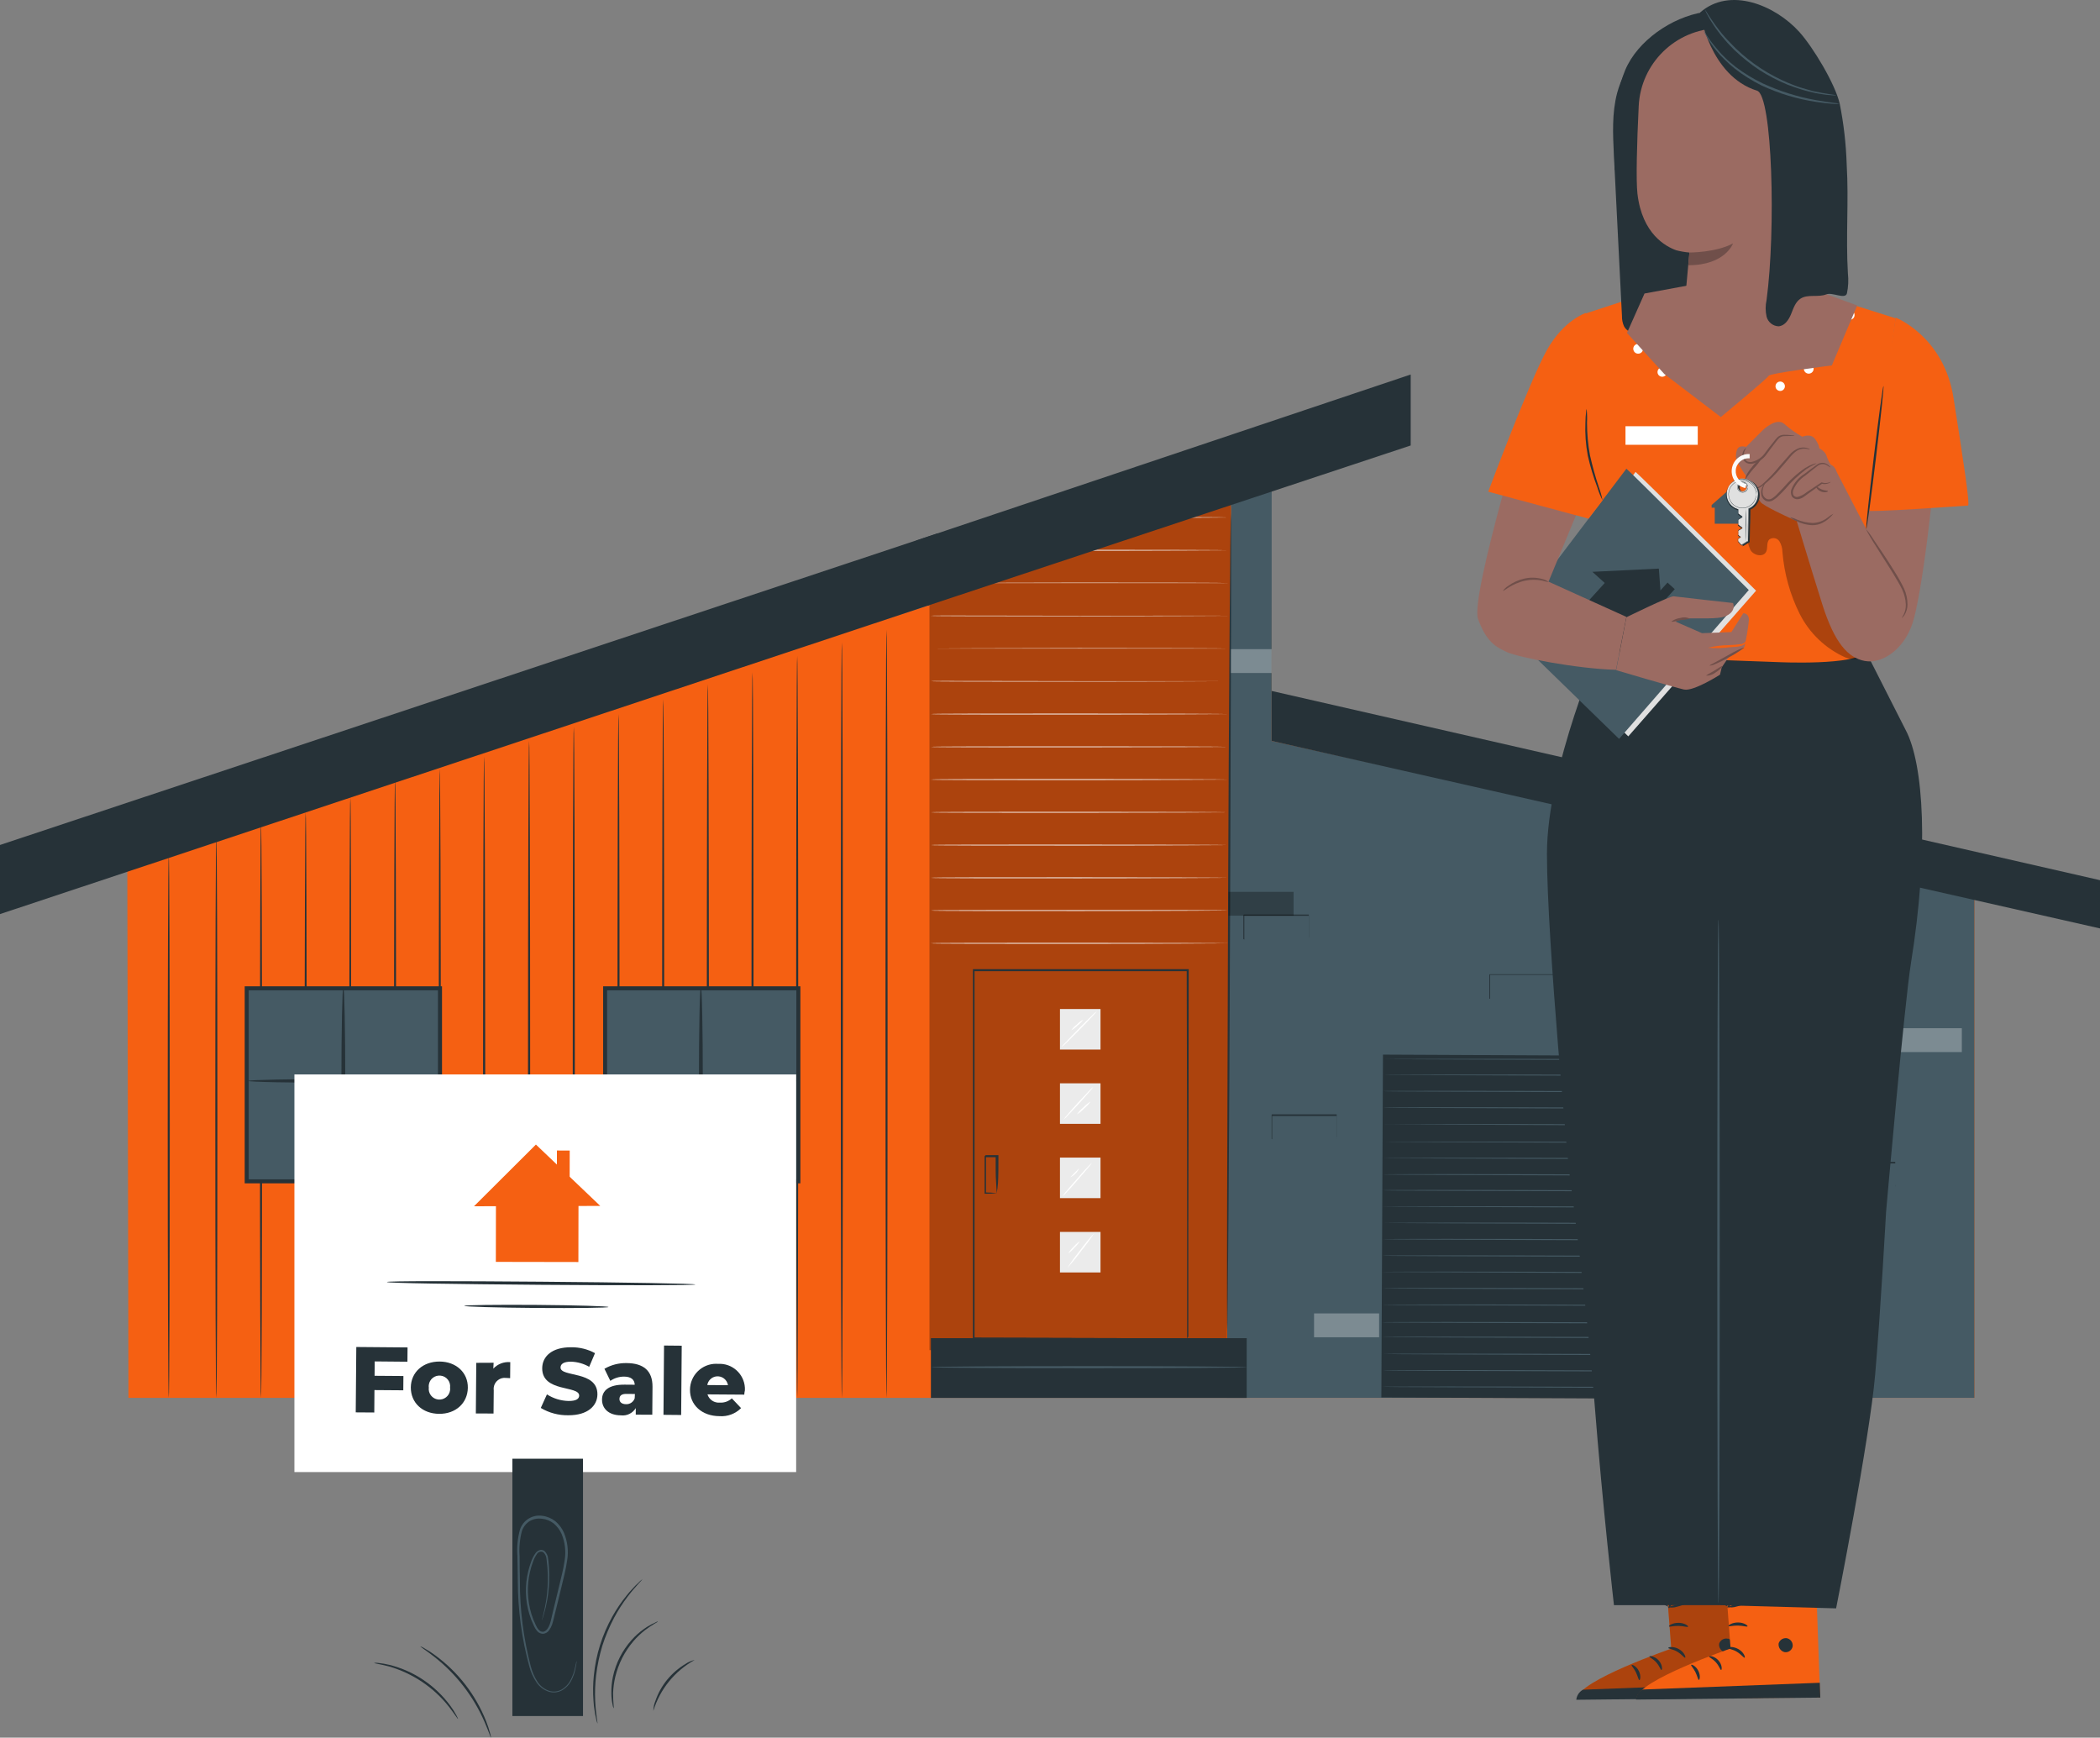 <?xml version="1.0" encoding="UTF-8"?>
<svg id="_レイヤー_2" data-name="レイヤー 2" xmlns="http://www.w3.org/2000/svg" viewBox="0 0 487.97 403.77">
  <rect x="0" y="0" width="487.97" height="403.77" fill="#808080" stroke="none"/>
  <defs>
    <style>
      .cls-1 {
        fill: none;
      }

      .cls-2 {
        fill: #e0e0e0;
      }

      .cls-3 {
        fill: #ebebeb;
      }

      .cls-4 {
        fill: #263238;
      }

      .cls-5 {
        fill: #704f4a;
      }

      .cls-6 {
        fill: #9b6b62;
      }

      .cls-7 {
        fill: #f56012;
      }

      .cls-8 {
        fill: #fff;
      }

      .cls-9 {
        fill: #fafafa;
      }

      .cls-10 {
        opacity: .3;
      }

      .cls-11 {
        fill: #455a64;
      }
    </style>
  </defs>
  <g id="_レイヤー_3" data-name="レイヤー 3">
    <g>
      <g id="freepik--House--inject-104">
        <polygon class="cls-7" points="29.85 324.8 29.58 200.94 295.22 114.94 295.49 172.16 458.79 208.25 458.79 324.8 29.85 324.8"/>
        <polygon class="cls-4" points="0 212.4 0 196.34 217.85 123.93 215.98 140.59 0 212.4"/>
        <path class="cls-4" d="M39.21,324.8c-.14,0-.24-28.21-.24-62.99s.1-62.99.24-62.99.24,28.19.24,62.99-.1,62.99-.24,62.99Z"/>
        <path class="cls-4" d="M50.27,324.8c-.14,0-.24-29.17-.24-65.2s.1-65.11.24-65.11.24,29.17.24,65.11-.1,65.2-.24,65.2Z"/>
        <path class="cls-4" d="M60.65,324.8c-.14,0-.24-29.85-.24-66.68s.1-66.69.24-66.69.24,29.85.24,66.69-.1,66.68-.24,66.68Z"/>
        <path class="cls-4" d="M71.03,324.8c-.14,0-.24-30.46-.24-68.01s.1-68.03.24-68.03.24,30.46.24,68.03-.1,68.01-.24,68.01Z"/>
        <path class="cls-4" d="M81.41,324.8c-.14,0-.24-31.21-.24-69.71s.1-69.71.24-69.71.19,31.24.19,69.71,0,69.71-.19,69.71Z"/>
        <path class="cls-4" d="M91.8,324.8c-.14,0-.24-32.15-.24-71.82s.1-71.84.24-71.84.24,32.15.24,71.84-.14,71.82-.24,71.82Z"/>
        <path class="cls-4" d="M102.19,324.8c-.12,0-.24-32.72-.24-73.06s.12-73.08.24-73.08.24,32.72.24,73.08-.12,73.06-.24,73.06Z"/>
        <path class="cls-4" d="M112.49,324.8c-.12,0-.24-33.37-.24-74.53s.12-74.53.24-74.53.26,33.36.26,74.53-.05,74.53-.26,74.53Z"/>
        <path class="cls-4" d="M122.95,324.8c-.14,0-.26-34.18-.26-76.32s.12-76.34.26-76.34.24,34.16.24,76.34-.12,76.32-.24,76.32Z"/>
        <path class="cls-4" d="M133.33,324.8c-.14,0-.24-34.92-.24-77.98s.1-77.98.24-77.98.24,34.9.24,77.98-.12,77.98-.24,77.98Z"/>
        <path class="cls-4" d="M143.72,324.8c-.14,0-.24-35.57-.24-79.44s.1-79.44.24-79.44.24,35.57.24,79.44-.1,79.44-.24,79.44Z"/>
        <path class="cls-4" d="M154.1,324.8c-.14,0-.24-36.34-.24-81.16s.1-81.16.24-81.16.24,36.32.24,81.16-.1,81.16-.24,81.16Z"/>
        <path class="cls-4" d="M164.48,324.8c-.14,0-.24-37.11-.24-82.89s.1-82.91.24-82.91.24,37.11.24,82.91-.1,82.89-.24,82.89Z"/>
        <path class="cls-4" d="M174.86,324.8c-.14,0-.24-37.75-.24-84.3s.1-84.3.24-84.3.24,37.75.24,84.3-.1,84.3-.24,84.3Z"/>
        <path class="cls-4" d="M185.24,324.8c-.14,0-.24-38.59-.24-86.2s.1-86.2.24-86.2.24,38.59.24,86.2-.1,86.2-.24,86.2Z"/>
        <path class="cls-4" d="M195.62,324.8c-.14,0-.24-39.29-.24-87.76s.1-87.78.24-87.78.24,39.29.24,87.78-.1,87.76-.24,87.76Z"/>
        <path class="cls-4" d="M206,324.8c-.14,0-.24-39.98-.24-89.22s.1-89.22.24-89.22.24,39.96.24,89.22-.1,89.22-.24,89.22Z"/>
        <rect class="cls-11" x="57.32" y="229.64" width="44.9" height="44.9"/>
        <path class="cls-4" d="M102.71,274.96h-45.85v-45.78h45.85v45.78ZM57.79,274.03h43.98v-43.92h-43.98v43.92Z"/>
        <rect class="cls-11" x="140.61" y="229.64" width="44.9" height="44.9"/>
        <path class="cls-4" d="M185.98,274.96h-45.83v-45.78h45.83v45.78ZM141.07,274.03h43.98v-43.92h-43.98v43.92Z"/>
        <polygon class="cls-11" points="286.02 117.29 285.1 324.8 458.79 324.8 458.79 208.25 295.49 172.16 295.49 113.65 286.02 117.29"/>
        <polygon class="cls-4" points="295.49 172.16 295.49 160.55 487.97 204.52 487.97 215.73 295.49 172.16"/>
        <rect class="cls-4" x="331.73" y="234.71" width="79.66" height="100.8" transform="translate(84.71 655.33) rotate(-89.73)"/>
        <path class="cls-11" d="M321.11,322.24c0-.09,22.53-.1,50.31,0,27.78.1,50.32.15,50.32.22s-22.53.1-50.32,0c-27.8-.1-50.31-.15-50.31-.22Z"/>
        <path class="cls-11" d="M321.33,318.42c0-.09,22.53-.1,50.31,0s50.32.15,50.32.24-22.53.1-50.32,0c-27.8-.1-50.31-.15-50.31-.24Z"/>
        <path class="cls-11" d="M321.56,314.61c0-.09,22.53-.1,50.31,0s50.32.15,50.32.24-22.53.1-50.32,0c-27.8-.1-50.31-.17-50.31-.24Z"/>
        <path class="cls-11" d="M321.09,310.66c0-.09,22.51-.1,50.31,0,27.8.1,50.31.15,50.31.24s-22.53.1-50.31,0-50.31-.17-50.31-.24Z"/>
        <path class="cls-11" d="M321.09,307.25c0-.09,22.53-.1,50.32,0,27.8.1,50.31.15,50.31.24s-22.53.1-50.31,0c-27.78-.1-50.32-.15-50.32-.24Z"/>
        <path class="cls-11" d="M321.13,303.18c0-.09,22.53-.1,50.31,0s50.31.15,50.31.22-22.51.1-50.31,0c-27.8-.1-50.31-.15-50.31-.22Z"/>
        <path class="cls-11" d="M321.15,299.35c0-.09,22.53-.12,50.31,0,27.78.12,50.31.17,50.31.24s-22.51.1-50.31,0c-27.8-.1-50.31-.17-50.31-.24Z"/>
        <path class="cls-11" d="M321.16,295.55c0-.09,22.53-.1,50.31,0,27.78.1,50.31.15,50.31.24s-22.51.1-50.31,0c-27.8-.1-50.31-.24-50.31-.24Z"/>
        <path class="cls-11" d="M321.18,291.77c0-.09,22.53-.1,50.31,0s50.31.15,50.31.24-22.51.1-50.31,0-50.31-.15-50.31-.24Z"/>
        <path class="cls-11" d="M321.2,287.94c0-.09,22.53-.1,50.31,0,27.78.1,50.31.15,50.31.24s-22.51.1-50.31,0c-27.8-.1-50.31-.17-50.31-.24Z"/>
        <path class="cls-11" d="M321.21,284.14s22.53-.12,50.31,0c27.78.12,50.32.17,50.31.24s-22.51.1-50.31,0-50.31-.17-50.31-.24Z"/>
        <path class="cls-11" d="M321.23,280.33s22.53-.1,50.31,0c27.78.1,50.32.15,50.32.24s-22.53.1-50.32,0-50.31-.15-50.31-.24Z"/>
        <path class="cls-11" d="M321.25,276.57c0-.09,22.53-.1,50.31,0,27.78.1,50.32.15,50.32.24s-22.53.1-50.32,0c-27.8-.1-50.31-.14-50.31-.24Z"/>
        <path class="cls-11" d="M321.27,272.9c0-.09,22.53-.12,50.31,0,27.78.12,50.32.17,50.32.24s-22.53.1-50.32,0-50.31-.17-50.31-.24Z"/>
        <path class="cls-11" d="M321.28,269.07s22.53-.1,50.31,0c27.78.1,50.32.17,50.32.24s-22.53.1-50.32,0-50.31-.15-50.31-.24Z"/>
        <path class="cls-11" d="M321.3,265.31s22.53-.1,50.31,0c27.78.1,50.32.15,50.32.22s-22.53.12-50.32,0c-27.8-.12-50.31-.15-50.31-.22Z"/>
        <path class="cls-11" d="M321.32,261.23s22.53-.1,50.31,0c27.78.1,50.32.15,50.32.24s-22.53.1-50.32,0c-27.8-.1-50.31-.24-50.31-.24Z"/>
        <path class="cls-11" d="M321.33,257.35c0-.09,22.53-.1,50.32,0s50.31.15,50.31.24-22.53.1-50.31,0c-27.78-.1-50.32-.15-50.32-.24Z"/>
        <path class="cls-11" d="M321.35,253.54c0-.09,22.53-.1,50.32,0,27.8.1,50.31.15,50.31.24s-22.53.1-50.31,0-50.32-.15-50.32-.24Z"/>
        <path class="cls-11" d="M321.37,249.72s22.53-.1,50.32,0c27.8.1,50.31.15,50.31.24s-22.53.1-50.31,0c-27.78-.1-50.32-.15-50.32-.24Z"/>
        <path class="cls-11" d="M321.4,246.08s22.53-.1,50.32,0c27.8.1,50.31.15,50.31.22s-22.53.12-50.31,0c-27.78-.12-50.32-.15-50.32-.22Z"/>
        <polygon class="cls-7" points="285.1 313.72 215.98 313.72 215.98 130.13 286.02 112.06 285.1 313.72"/>
        <g class="cls-10">
          <polygon points="285.1 313.41 215.98 313.72 215.98 130.13 286.02 112.06 285.1 313.41"/>
        </g>
        <path class="cls-4" d="M275.85,310.99v-24.04c0-15.12,0-36.48-.1-61.51l.22.22h-49.76l.24-.24v85.55l-.19-.19,36.22.09h13.47-13.35l-36.34.09h-.19v.03-85.79h50.15v.22c0,25.1-.09,46.5-.1,61.65v23.49c-.08.15-.17.29-.27.43Z"/>
        <rect class="cls-4" x="216.31" y="310.94" width="73.38" height="13.88"/>
        <path class="cls-4" d="M286.02,119.25c.14,0,0,42.53-.19,94.99s-.55,95-.67,95,0-42.53.19-95,.55-94.99.67-94.99Z"/>
        <path class="cls-11" d="M289.8,317.68c0,.14-16.45.24-36.74.24s-36.75-.1-36.75-.24,16.45-.24,36.75-.24,36.74.12,36.74.24Z"/>
        <path class="cls-9" d="M285.27,219.19s-15.44.1-34.47.1-34.49,0-34.49-.1,15.44-.1,34.49-.1,34.47.05,34.47.1Z"/>
        <path class="cls-9" d="M285.27,211.57s-15.44.1-34.47.1-34.49,0-34.49-.1,15.44-.09,34.49-.09,34.47-.02,34.47.09Z"/>
        <path class="cls-9" d="M285.27,203.97s-15.44.1-34.47.1-34.49,0-34.49-.1,15.44-.1,34.49-.1,34.47.05,34.47.1Z"/>
        <path class="cls-9" d="M285.27,196.36s-15.44.1-34.47.1-34.49,0-34.49-.1,15.44-.09,34.49-.09,34.47.03,34.47.09Z"/>
        <path class="cls-9" d="M285.27,188.75s-15.44.09-34.47.09-34.49,0-34.49-.09,15.44-.1,34.49-.1,34.47.05,34.47.1Z"/>
        <path class="cls-9" d="M285.27,181.14s-15.44.1-34.47.1-34.49,0-34.49-.1,15.44-.1,34.49-.1,34.47.05,34.47.1Z"/>
        <path class="cls-9" d="M285.27,173.54s-15.44.09-34.47.09-34.49,0-34.49-.09,15.44-.1,34.49-.1,34.47.03,34.47.1Z"/>
        <path class="cls-9" d="M285.27,165.92s-15.44.1-34.47.1-34.49,0-34.49-.1,15.44-.1,34.49-.1,34.47.05,34.47.1Z"/>
        <path class="cls-9" d="M285.27,158.28s-15.44.1-34.47.1-34.49,0-34.49-.1,15.44,0,34.49,0h34.47Z"/>
        <path class="cls-9" d="M285.27,150.7h-68.96s15.44-.1,34.49-.1,34.47.05,34.47.1Z"/>
        <path class="cls-9" d="M285.27,143.08s-15.44.1-34.47.1-34.49,0-34.49-.1,15.44,0,34.49,0,34.47-.05,34.47,0Z"/>
        <path class="cls-9" d="M285.27,135.48h-68.96s15.44-.1,34.49-.1,34.47.03,34.47.1Z"/>
        <path class="cls-9" d="M285.27,127.86s-15.44.1-34.47.1-34.49,0-34.49-.1,15.44-.1,34.49-.1,34.47.05,34.47.1Z"/>
        <path class="cls-9" d="M285.27,120.24s-11.05.1-24.67.1-24.69,0-24.69-.1,11.05-.09,24.69-.09,24.67.03,24.67.09Z"/>
        <path class="cls-4" d="M231.58,277.24s0-1-.12-2.52-.1-3.65-.1-6.07l.22.24h-2.73l.26-.24h0v8.58l-.17-.15c.91,0,1.82.06,2.73.15-.91.11-1.82.16-2.73.15h-.15v-8.73h0l.24-.24h2.97v.22c0,2.52,0,4.72-.1,6.23-.04.8-.15,1.6-.31,2.38Z"/>
        <rect class="cls-3" x="246.3" y="234.46" width="9.42" height="9.42"/>
        <rect class="cls-3" x="246.3" y="251.72" width="9.42" height="9.42"/>
        <rect class="cls-3" x="246.3" y="268.98" width="9.42" height="9.42"/>
        <rect class="cls-3" x="246.3" y="286.25" width="9.42" height="9.42"/>
        <path class="cls-8" d="M254.9,234.94c-.36.46-.74.89-1.15,1.3-.74.79-1.72,1.85-2.9,3.02s-2.2,2.21-2.97,2.97c-.4.42-.83.81-1.29,1.17.34-.48.73-.92,1.15-1.32.72-.77,1.72-1.85,2.9-3.02s2.2-2.21,2.95-2.95c.39-.43.83-.82,1.3-1.17Z"/>
        <path class="cls-8" d="M251.74,236.92c-.38.5-.82.95-1.32,1.34-.43.45-.94.84-1.49,1.13.36-.51.8-.96,1.3-1.34.43-.46.95-.84,1.51-1.13Z"/>
        <path class="cls-8" d="M254.08,252.51c-.29.42-.6.81-.94,1.18-.62.72-1.48,1.72-2.44,2.75s-1.85,2.01-2.51,2.68c-.32.39-.68.74-1.08,1.05.27-.43.59-.82.94-1.18.6-.72,1.46-1.72,2.42-2.75s1.85-1.99,2.51-2.68c.33-.39.7-.74,1.1-1.05Z"/>
        <path class="cls-8" d="M253.44,255.94c-.43.59-.93,1.14-1.49,1.61-.51.54-1.08,1.01-1.72,1.39.43-.59.93-1.14,1.49-1.61.51-.54,1.08-1.01,1.72-1.39Z"/>
        <path class="cls-8" d="M253.75,270.17c-.28.43-.59.84-.93,1.22-.6.72-1.46,1.72-2.4,2.78s-1.72,2.04-2.45,2.73c-.33.39-.69.75-1.08,1.08.27-.44.58-.84.93-1.22.6-.72,1.44-1.72,2.4-2.78s1.72-2.04,2.45-2.73c.33-.39.69-.75,1.08-1.08Z"/>
        <path class="cls-8" d="M250.73,271.52c-.4.9-1.12,1.62-2.02,2.02,0,0,.45-.48,1-1.03s.96-1,1.03-1Z"/>
        <path class="cls-8" d="M254.26,286.54c-.93,1.43-1.94,2.8-3.02,4.12-1,1.38-2.07,2.7-3.23,3.95.92-1.43,1.93-2.8,3-4.12,1-1.38,2.09-2.7,3.24-3.95Z"/>
        <path class="cls-8" d="M250.92,288.39c-.33.56-.75,1.07-1.24,1.51-.41.51-.9.95-1.44,1.32.34-.56.75-1.07,1.24-1.51.41-.51.9-.95,1.44-1.32Z"/>
        <polygon class="cls-4" points="215.57 140.73 212.84 125.61 327.8 87.02 327.8 103.51 215.57 140.73"/>
        <path class="cls-4" d="M185.6,251.16c0,.24-10.04.45-22.41.45s-22.41-.21-22.41-.45,10.04-.45,22.41-.45,22.41.22,22.41.45Z"/>
        <path class="cls-4" d="M162.86,273.93c-.26,0-.45-9.99-.45-22.31s.19-22.31.45-22.31.45,10,.45,22.31-.21,22.31-.45,22.31Z"/>
        <path class="cls-4" d="M102.52,251.16c0,.24-10.02.45-22.41.45s-22.41-.21-22.41-.45,10.04-.45,22.41-.45,22.41.22,22.41.45Z"/>
        <path class="cls-4" d="M79.78,273.93c-.24,0-.45-9.99-.45-22.31s.21-22.31.45-22.31.45,10,.45,22.31-.21,22.31-.45,22.31Z"/>
        <path class="cls-4" d="M304.16,218.33v-5.54h-15.12l.1-.1h0v5.64l-.1-.09h13.97-14.09v-5.63h0s.17-.19.09-.1h15.12v5.18c.04.21.05.42.03.63Z"/>
        <g class="cls-10">
          <rect x="285.47" y="207.23" width="15.12" height="5.54"/>
        </g>
        <path class="cls-4" d="M440.39,275.88v-5.54h-15.1c-.09,0,.1-.12.09-.09h0v5.51l-.09-.1h14-14.1v-5.59h0l.1-.1h15.1v5.16c.03.25.03.5,0,.75Z"/>
        <g class="cls-10">
          <rect x="421.71" y="264.8" width="15.12" height="5.54"/>
        </g>
        <g class="cls-10">
          <rect class="cls-8" x="440.74" y="238.92" width="15.12" height="5.54"/>
        </g>
        <g class="cls-10">
          <rect class="cls-8" x="305.34" y="305.19" width="15.12" height="5.54"/>
        </g>
        <path class="cls-4" d="M361.28,232.06v-5.54h-15.12l.1-.1h0v5.64h-.1,13.97-14.05v-5.59h0s.19-.17.09-.09h15.18v5.18c0,.17-.03.33-.07.5Z"/>
        <g class="cls-10">
          <rect class="cls-8" x="286.02" y="150.84" width="9.47" height="5.54"/>
        </g>
        <path class="cls-4" d="M376.72,200.71v-5.54h-15.1l.09-.1h0v5.49h-.09,13.95-14.05v-5.59h0s.19-.17.1-.09h15.17v5.18c0,.22-.02.44-.07.65Z"/>
        <path class="cls-4" d="M415.41,223.77v-5.54h-15.1l.09-.09h0v5.51l-.09-.1h14-14.1v-5.22h0l.1-.1h15.1v5.16c0,.13,0,.25,0,.38Z"/>
        <path class="cls-4" d="M310.63,264.85v-5.54h-15.12l.1-.1h0v5.52l-.1-.09h13.97-14v-5.61h0s.17-.19,0-.1h15.12v5.18c.04.24.05.49.03.74Z"/>
      </g>
      <g id="freepik--Character--inject-104">
        <path class="cls-7" d="M386.66,361.18l1.69,21.91s-21.74,7.48-21.83,11.56l42.64-.15-1.23-34.24-21.27.92Z"/>
        <g class="cls-10">
          <path d="M386.66,361.18l1.69,21.91s-21.74,7.48-21.83,11.56l42.64-.15-1.23-34.24-21.27.92Z"/>
        </g>
        <path class="cls-4" d="M401.44,380.71c.86.22,1.42,1.05,1.29,1.93-.19.87-1.03,1.44-1.91,1.29-.89-.23-1.47-1.09-1.35-2,.29-.89,1.23-1.39,2.13-1.13"/>
        <path class="cls-4" d="M409.13,394.5l-.12-3.45-41.17,1.57c-.88.47-1.46,1.35-1.56,2.34l42.85-.46Z"/>
        <path class="cls-4" d="M387.65,382.91c0,.21,1.06.26,2.11.89s1.63,1.48,1.82,1.39-.17-1.28-1.46-2-2.52-.48-2.47-.28Z"/>
        <path class="cls-4" d="M383.26,384.91c0,.21.87.52,1.62,1.38s1,1.77,1.19,1.75.29-1.2-.66-2.24-2.16-1.06-2.15-.89Z"/>
        <path class="cls-4" d="M380.94,390.39c.19,0,.44-1-.14-2.14s-1.58-1.53-1.66-1.35.55.76,1,1.69.59,1.78.8,1.8Z"/>
        <path class="cls-4" d="M387.82,377.91c.09.18,1-.14,2.22-.11s2.11.36,2.21.18-.81-.89-2.2-.9-2.34.63-2.23.83Z"/>
        <path class="cls-4" d="M387.56,373.44c.71.16,1.44.13,2.13-.1.76-.17,1.51-.43,2.21-.77.42-.19.84-.41,1.23-.66.24-.14.45-.32.63-.53.27-.32.29-.77.05-1.11-.22-.29-.57-.45-.93-.44-.27.01-.54.06-.8.14-.45.13-.89.3-1.31.51-.7.36-1.35.82-1.91,1.37-.95,1-1.26,1.75-1.18,1.79s.55-.61,1.52-1.41c.57-.46,1.19-.84,1.86-1.14.39-.18.8-.32,1.21-.43.45-.14.83-.16,1,0s.05.1,0,.24c-.13.15-.29.28-.46.38-.35.25-.72.48-1.1.69-.64.35-1.31.65-2,.88-.73.14-1.45.34-2.15.59Z"/>
        <path class="cls-4" d="M387.84,373.73c.38-.62.55-1.35.48-2.08,0-.79-.12-1.58-.39-2.33-.15-.44-.35-.87-.59-1.27-.27-.55-.8-.93-1.41-1-.38.03-.72.27-.86.63-.1.25-.17.52-.19.79-.06.48-.04.97.06,1.44.15.79.49,1.53,1,2.16.88,1.07,1.75,1.29,1.77,1.21s-.68-.47-1.36-1.51c-.39-.6-.65-1.29-.75-2-.06-.41-.06-.82,0-1.23.05-.46.21-.83.38-.79s.58.32.77.67c.23.36.42.74.58,1.13.26.68.43,1.39.5,2.12.09,1.24-.1,2.03.01,2.06Z"/>
        <path class="cls-7" d="M400.49,361.14l1.64,21.91s-21.74,7.48-21.82,11.56l42.63-.15-1.22-34.24-21.23.92Z"/>
        <path class="cls-4" d="M415.27,380.67c.86.22,1.41,1.05,1.28,1.93-.19.87-1.02,1.44-1.9,1.29-.91-.24-1.49-1.12-1.35-2.05.29-.89,1.23-1.39,2.13-1.13"/>
        <path class="cls-4" d="M422.98,394.46l-.12-3.45-41.16,1.57c-.88.47-1.47,1.34-1.57,2.33l42.85-.45Z"/>
        <path class="cls-4" d="M401.47,382.91c0,.21,1.06.26,2.11.89s1.64,1.48,1.82,1.39-.17-1.28-1.45-2-2.53-.51-2.48-.28Z"/>
        <path class="cls-4" d="M397.13,384.91c0,.21.88.53,1.62,1.38s1,1.77,1.19,1.75.29-1.2-.65-2.24-2.16-1.1-2.16-.89Z"/>
        <path class="cls-4" d="M394.76,390.35c.19,0,.44-1-.14-2.14s-1.57-1.53-1.65-1.35.54.76,1,1.69.59,1.78.79,1.8Z"/>
        <path class="cls-4" d="M401.64,377.83c.1.18,1-.14,2.22-.11s2.11.37,2.21.18-.81-.89-2.2-.9-2.34.67-2.23.83Z"/>
        <path class="cls-4" d="M401.38,373.4c.71.16,1.45.13,2.14-.1.76-.17,1.5-.42,2.2-.77.41-.21.82-.44,1.2-.7.23-.14.44-.32.62-.53.26-.33.26-.78,0-1.11-.22-.29-.57-.45-.93-.44-.27.01-.53.06-.79.14-.45.13-.89.3-1.31.51-.7.36-1.35.82-1.91,1.37-1,1-1.26,1.75-1.19,1.79s.55-.61,1.53-1.4c.56-.47,1.19-.85,1.86-1.15.39-.18.79-.32,1.21-.43.44-.14.83-.16.95,0s.05.1,0,.24c-.13.15-.29.28-.46.38-.35.26-.72.49-1.1.69-.64.36-1.31.65-2,.88-.69.17-1.36.38-2.02.63Z"/>
        <path class="cls-4" d="M401.67,373.69c.38-.62.55-1.35.48-2.08,0-1.27-.34-2.52-1-3.6-.26-.56-.79-.93-1.4-1-.39.02-.73.27-.87.63-.1.25-.17.52-.19.79-.05.48-.03.97.06,1.44.15.79.5,1.53,1,2.16.88,1.07,1.76,1.29,1.77,1.22s-.67-.48-1.35-1.52c-.4-.6-.66-1.28-.76-2-.06-.41-.06-.82,0-1.23.05-.45.2-.83.37-.79s.59.32.78.67c.22.36.41.74.57,1.14.27.67.44,1.39.5,2.11.11,1.28-.08,2.03.04,2.06Z"/>
        <path class="cls-4" d="M372.13,149.41s-12.67,28.76-12.67,49,5.11,73.38,5.11,73.38c0,0,4,29.5,5.92,53.93s4.54,47.26,4.54,47.26h24.62l27,.74s7.75-39,9.08-54.35c1.26-14.61,2.53-37.76,2.53-37.76,0,0,4.25-48.33,5.78-57.8,4.19-26,3-46.28-1.25-54.23l-8.84-17.41-61.82-2.76Z"/>
        <path class="cls-11" d="M399.32,213.63c.16,0,.29,35.59.29,79.47s-.13,79.48-.29,79.48-.28-35.58-.28-79.48.09-79.47.28-79.47Z"/>
        <path class="cls-7" d="M424.51,77.49c1.48-2.35,2.82-4.79,4-7.31l12,3.79s-4.46,74.18-6.84,77.47-20.48,2.41-20.48,2.41l-42.24-1.54-.09-46.05-2.89-33.26,14.16-4.64s-2.72,19,20.33,20c0-.02,12.59,1.41,22.05-10.87Z"/>
        <g class="cls-10">
          <path d="M432.91,150.27c-.54-3.33-1.08-6.65-1.61-10-1-6.12-2-12.41-5.23-17.72s-9.1-9.47-15.25-8.74c-2.73.33-5.7,2.15-5.74,4.9-.4,1.47.94,7.64,1.62,9s3,1.87,3.69.51c.46-.9,0-2.19.77-2.89.74-.52,1.76-.34,2.28.4,0,0,.01.01.02.02.46.76.71,1.63.72,2.52.41,5,1.76,9.87,4,14.36,2.27,4.5,6.03,8.09,10.64,10.14,1.37.57,3.32.76,4-.57.22-.62.25-1.29.09-1.93Z"/>
        </g>
        <path class="cls-6" d="M440.5,73.8s10.8,7.32,9.88,24.83c-.76,14.46-3.86,40-6,46.28s-7.23,9.4-11.08,8.67-7-4.09-9.89-13.25-6.5-21.21-6.5-21.21l9.4-10.37,7.37,14.22,6.82-49.17Z"/>
        <path class="cls-7" d="M440.5,73.8s11.18,4.37,13.42,18.59,3.91,25.07,3.37,25.08c0,0-23.47,1.71-23.63,1.14s6.84-44.81,6.84-44.81Z"/>
        <path class="cls-4" d="M437.66,89.65c.14,0-.64,7.49-1.75,16.69s-2.12,16.65-2.26,16.63.64-7.49,1.75-16.69,2.12-16.65,2.26-16.63Z"/>
        <path class="cls-8" d="M378.57,73.32h-.12c-.61.03-1.07.55-1.04,1.16.03.61.55,1.07,1.16,1.04.61-.03,1.07-.55,1.04-1.16-.03-.56-.48-1.01-1.04-1.04Z"/>
        <path class="cls-8" d="M380.72,79.91h-.13c-.63.04-1.11.57-1.07,1.2.04.63.57,1.11,1.2,1.07s1.11-.57,1.07-1.2c-.03-.58-.49-1.04-1.07-1.07Z"/>
        <path class="cls-8" d="M386.3,85.36h-.12c-.6.03-1.06.55-1.03,1.15s.55,1.06,1.15,1.03c.6-.03,1.06-.55,1.03-1.15-.03-.55-.47-1-1.03-1.03Z"/>
        <path class="cls-8" d="M395.62,89.16h-.12c-.61.03-1.07.55-1.04,1.16.03.61.55,1.07,1.16,1.04.61-.03,1.07-.55,1.04-1.16-.03-.56-.48-1.01-1.04-1.04Z"/>
        <path class="cls-8" d="M413.72,88.66h-.12c-.6.03-1.06.55-1.03,1.15s.55,1.06,1.15,1.03c.6-.03,1.06-.55,1.03-1.15-.03-.55-.47-1-1.03-1.03Z"/>
        <path class="cls-8" d="M420.35,84.55h-.13c-.63.04-1.11.57-1.07,1.2.04.63.57,1.11,1.2,1.07s1.11-.57,1.07-1.2c-.03-.58-.49-1.04-1.07-1.07Z"/>
        <path class="cls-8" d="M425.99,79.09h-.12c-.6.03-1.06.55-1.03,1.15s.55,1.06,1.15,1.03c.6-.03,1.06-.55,1.03-1.15-.03-.55-.47-1-1.03-1.03Z"/>
        <path class="cls-8" d="M429.92,72.12h-.13c-.6.04-1.06.55-1.02,1.15.04.6.55,1.06,1.15,1.02s1.06-.55,1.02-1.15c-.03-.55-.47-.99-1.02-1.02Z"/>
        <path class="cls-8" d="M404.67,90.14h-.12c-.61.03-1.07.55-1.04,1.16.03.61.55,1.07,1.16,1.04.61-.03,1.07-.55,1.04-1.16-.03-.56-.48-1.01-1.04-1.04Z"/>
        <rect class="cls-8" x="377.71" y="99.04" width="16.79" height="4.31"/>
        <path class="cls-5" d="M441.88,143.61s.2-.27.46-.79c.36-.73.54-1.54.51-2.36-.05-1.22-.35-2.42-.87-3.52-.58-1.23-1.42-2.55-2.24-3.94l-4.42-7c-.55-.9-1-1.65-1.28-2.17s-.43-.82-.39-.84c.73.89,1.39,1.83,2,2.81,1.18,1.77,2.85,4.18,4.55,6.95.82,1.29,1.57,2.63,2.24,4,.52,1.17.8,2.43.8,3.71,0,.87-.25,1.72-.7,2.46-.36.52-.64.71-.66.69Z"/>
        <path class="cls-2" d="M380.05,109.66c.58.35,28,27.59,28,27.59l-29.69,33.85-26-25.13,27.69-36.31Z"/>
        <path class="cls-11" d="M377.92,108.91c.59.36,28.44,28.19,28.44,28.19l-30.14,34.59-26.38-25.68,28.08-37.1Z"/>
        <polygon class="cls-4" points="370.01 132.87 385.46 132.12 386.62 147.8 370.01 132.87"/>
        <rect class="cls-4" x="369.47" y="135.37" width="13.47" height="14.59" transform="translate(17.75 325.4) rotate(-47.78)"/>
        <rect class="cls-4" x="383.6" y="137.09" width="5.64" height="2.27" transform="translate(24.39 331.51) rotate(-47.78)"/>
        <path class="cls-6" d="M367.8,72.96c-4.64,2.81-8.14,7.17-9.89,12.3-2.07,6.48-16.39,53.26-14.46,58.57s4.1,6.5,6.75,7.71,16.15,3.85,25.31,4.1l2.41-12.3-18.09-8.18,9.69-23.45-1.72-38.75Z"/>
        <path class="cls-5" d="M359.89,135.26c-.55-.09-1.1-.21-1.63-.37-1.3-.25-2.64-.23-3.93.05-3.07.67-5,2.53-5.1,2.38.32-.48.74-.88,1.23-1.18,1.12-.82,2.4-1.4,3.76-1.7,1.36-.31,2.78-.27,4.13.09.56.12,1.09.37,1.54.73Z"/>
        <path class="cls-7" d="M368.5,72.73s-5.05,1.56-9,8.52-13.68,33-13.68,33l23.31,6.27,3.26-4.27-3.89-43.52Z"/>
        <path class="cls-4" d="M368.68,95.01c.11,1.06.14,2.13.09,3.19,0,2.55.22,5.09.69,7.6.56,2.49,1.24,4.96,2.05,7.38.37,1,.66,2.03.86,3.07-.49-.96-.89-1.97-1.2-3-.92-2.41-1.66-4.88-2.22-7.39-.48-2.54-.66-5.13-.55-7.71,0-1,.09-1.78.15-2.33,0-.27.05-.55.13-.81Z"/>
        <path class="cls-6" d="M377.92,143.43s10.15-5,11-4.87,13.78,1.56,13.78,1.56c0,0,.91,2-1.88,3.12-1.79.68-6,.35-8.78.47-.95.05-1.89.29-2.74.71l6.2,2.71,6.81-.26,2.77-4.37s1.31-.08,1.31,1.56c-.21,2.12-.57,4.22-1.06,6.29l-3.35,1.92-1.9,2.78-.41,1.72s-6.15,3.94-8.37,3.45-15.76-4.5-15.76-4.5l2.38-12.29Z"/>
        <path class="cls-5" d="M405.3,150.51c-1.23.9-2.52,1.7-3.87,2.4-.94.53-1.91,1-2.9,1.41-.4.21-.85.33-1.3.34,0-.08.43-.29,1.15-.67l2.8-1.54c2.17-1.28,4.06-2.1,4.12-1.94Z"/>
        <path class="cls-5" d="M392.69,143.75c-.7.17-1.42.29-2.14.35-1.15.26-2.13.47-2.17.32.61-.45,1.32-.74,2.07-.83.74-.24,1.54-.18,2.24.16Z"/>
        <path class="cls-5" d="M400.19,154.78c.1.1-.55.88-1.61,1.52-.6.46-1.34.7-2.1.7-.05-.14.83-.54,1.83-1.15s1.82-1.18,1.88-1.07Z"/>
        <path class="cls-4" d="M398.99,34.13l-11.4-27.22c-5.8,3.04-10.08,8.35-11.81,14.66-1.24,4.67-1,9.58-.77,14.4.63,12.48,1.25,24.96,1.88,37.45-.02.8.13,1.6.45,2.34.84,1.65,3,2.08,4.81,2.2,3.39.23,6.79.09,10.15-.42,2-.3,4.15-.83,5.43-2.4.92-1.4,1.43-3.02,1.48-4.69,1.36-12.07,1.28-24.26-.22-36.32Z"/>
        <path class="cls-6" d="M382.13,68.2l15.37-2.84h18.71l15.34,5.62-5.89,13.93s-14.48,1.83-14.66,2.38-11.14,9.62-11.14,9.62l-13.12-10-8.69-9.54,4.08-9.17Z"/>
        <path class="cls-4" d="M395.8,2.83c-7.35,1.19-15.3,6.62-18.17,13.49s-2.57,15.72-2.45,23.16c2.27-.46,3.71.62,6,.46,1.5-.27,2.83-1.12,3.69-2.38,2.12-2.84,3.84-5.96,5.11-9.27,3.33-7.72,6.63-15.46,9.89-23.23l-4.07-2.23Z"/>
        <path class="cls-6" d="M399.32,6.57c-9.97.23-18.06,8.12-18.54,18.08-.42,8.61-.65,17.29-.29,20.39,1.1,9.35,6.61,12.25,9,13.11.98.26,1.99.43,3,.52,0,0,.06,0,.06.07l-1,11c-.23,7.15,4.43,13,11.7,13.3s12.35-5.72,12.72-12.88l2.16-44.89c.15-10.18-7.98-18.55-18.15-18.7-.22,0-.44,0-.66,0Z"/>
        <path class="cls-5" d="M392.57,58.67s6.07.05,10.13-2.11c0,0-1.79,5.08-10.4,5.07l.27-2.96Z"/>
        <path class="cls-7" d="M405.79,148.91c.07,0,0,.67-.91,1.06-.48.18-.99.29-1.51.31l-1.8.15c-1.55.2-3.11.23-4.66.08,1.51-.37,3.06-.57,4.62-.6,1.08-.02,2.15-.11,3.21-.28.76-.24.98-.72,1.05-.72Z"/>
        <path class="cls-4" d="M408.29,21.08c3.57,1.11,4.38,32.46,2.2,48.63-.28,1.27-.28,2.57,0,3.84.32,1.29,1.45,2.21,2.77,2.27,1.43-.08,2.38-1.49,2.92-2.82s1-2.82,2.19-3.6c1.71-1.12,4.07-.24,6-1,1.45-.56,4.41,1.26,4.8-.24.32-1.53.39-3.1.22-4.65-.51-8.68.23-16.63-.28-25.31-.15-4.74-.69-9.46-1.62-14.11-1.07-4.62-6.2-13.13-9.37-16.65-5.57-6.19-16.15-10.63-23.09-4.52-.01.04,2.24,14.73,13.26,18.16Z"/>
        <path class="cls-11" d="M426.74,22.16c-.5.03-1,0-1.49-.06-.58-.03-1.16-.1-1.74-.2-.68-.12-1.45-.21-2.29-.42s-1.76-.4-2.73-.72-2-.66-3.06-1.06c-2.29-.94-4.5-2.09-6.59-3.42-2.06-1.37-4-2.92-5.8-4.63-.8-.82-1.57-1.58-2.21-2.36-.63-.71-1.22-1.44-1.77-2.21-.53-.67-.93-1.35-1.31-1.92-.33-.49-.62-.99-.89-1.51-.26-.43-.49-.87-.67-1.34.1-.06,1.08,1.84,3.17,4.55.52.67,1.1,1.41,1.79,2.14s1.43,1.51,2.23,2.3c3.55,3.4,7.7,6.11,12.23,8,1,.41,2,.82,3,1.1s1.85.56,2.68.77c3.33.74,5.47.88,5.45.99Z"/>
        <path class="cls-11" d="M427.48,24.13c-.49.04-.99.04-1.48,0-.95-.05-2.31-.2-4-.45-4.39-.66-8.67-1.95-12.69-3.83-2.19-1.09-4.26-2.39-6.18-3.89-.84-.66-1.64-1.37-2.39-2.13-.35-.36-.71-.69-1-1l-.86-1c-.52-.61-1-1.25-1.44-1.92-.34-.47-.65-.96-.91-1.47-.26-.42-.48-.86-.67-1.31.11-.07,1,1.83,3.24,4.39l.87,1c.32.34.68.66,1,1,.69.71,1.53,1.35,2.38,2.06,1.93,1.45,4,2.71,6.17,3.76,3.98,1.85,8.19,3.18,12.52,3.94,1.66.29,3,.5,3.95.61.5.03,1,.11,1.49.24Z"/>
        <path class="cls-6" d="M415.61,120.22s-6.06-2.74-6.57-3.63-1.46-2.68-1.46-2.68c0,0-1.53.38-1.85-.83-.18-.82-.18-1.66,0-2.48,0,0-2.43-3.32-2.36-4.53s.12-2.81,2.36-2.23l3.76-3.77c.38-.38,3.38-3.18,5.16-1.53,1.27,1.13,2.66,2.11,4.15,2.94,0,0,2-.9,3,.57s.95,2.11.95,2.11c0,0,1.4.76,1.66,1.72.25.74.58,1.44,1,2.1,0,0,1.59.51,1.34,2.81-.37,2.06-.92,4.09-1.66,6.05,0,0-1.28,5-4.15,4.85-1.86-.12-3.67-.62-5.33-1.47Z"/>
        <path class="cls-5" d="M405.74,104.07s-.13.22-.31.62c-.26.53-.3,1.15-.11,1.71.14.36.41.66.75.84.42.16.89.16,1.31,0,1.06-.31,1.99-.95,2.64-1.84.7-1,1.44-1.9,2.1-2.72.3-.42.63-.81,1-1.16.37-.3.83-.47,1.31-.49.64-.01,1.28.02,1.91.1.23-.02.46-.02.69,0,0,0-.23.13-.69.16s-1.11,0-1.87.05c-.39.04-.77.2-1.07.46-.34.35-.65.72-.93,1.12-.64.84-1.33,1.74-2.06,2.75-.72.98-1.75,1.69-2.92,2-.54.17-1.12.14-1.63-.09-.43-.24-.75-.63-.9-1.1-.21-.66-.1-1.37.28-1.94.27-.34.48-.49.5-.47Z"/>
        <path class="cls-5" d="M407.13,113.6c.82-.11,1.59-.44,2.24-.95,1.51-1.33,2.91-2.79,4.17-4.37l2.22-2.53c.6-.75,1.4-1.31,2.3-1.63.62-.19,1.29-.19,1.91,0,.43.14.62.31.61.33s-.24-.06-.66-.13c-.58-.11-1.19-.07-1.75.12-1.44.45-2.63,2.4-4.24,4.14-1.29,1.61-2.77,3.06-4.4,4.33-.52.38-1.12.62-1.76.71-.21.05-.43.05-.64-.02Z"/>
        <path class="cls-5" d="M410.13,112.23c-.07.25-.16.48-.28.71-.28.59-.37,1.27-.23,1.91.12.41.38.77.74,1,.41.24.93.24,1.34,0,.5-.31.95-.68,1.34-1.11.44-.44.89-.91,1.34-1.39,1.48-1.76,3.19-3.31,5.09-4.61.59-.37,1.23-.68,1.89-.91.24-.1.5-.16.76-.16,0,.09-1,.39-2.45,1.38-1.8,1.37-3.45,2.93-4.91,4.66-.45.48-.91,1-1.37,1.4-.43.46-.93.85-1.47,1.17-.55.32-1.24.32-1.79,0-.44-.3-.75-.76-.86-1.28-.13-.73.01-1.47.4-2.1.22-.48.4-.68.46-.67Z"/>
        <path class="cls-5" d="M422.05,113.04c.12-.08.56.42,1.29.7s1.38.23,1.42.37-.71.47-1.61.11-1.24-1.12-1.1-1.18Z"/>
        <path class="cls-5" d="M425.37,108.62c-.27-.14-.53-.29-.78-.47-.68-.44-1.55-.41-2.2.07-.82.6-1.8,1.44-2.9,2.29-1.24.8-2.2,1.95-2.77,3.31-.16.39-.16.83,0,1.22.21.31.58.48.95.44.8-.21,1.53-.59,2.16-1.12l3.39-2.26h.14c.48.17,1,.19,1.49.05.35-.1.52-.2.54-.17s-.14.17-.49.32c-.52.21-1.1.24-1.64.09h.14l-3.27,2.34-1,.73c-.4.29-.86.47-1.35.53-.57.06-1.14-.21-1.44-.7-.23-.51-.25-1.09-.06-1.62.6-1.47,1.65-2.71,3-3.54,1.13-.84,2.09-1.61,3-2.22.43-.29.95-.42,1.46-.36.36.07.7.22,1,.43.45.36.65.62.63.64Z"/>
        <path class="cls-11" d="M402.19,113.41s-4.46,3.93-4.46,3.93v.63h.72v3.72h8.21v-4h1v-.71l-5.47-3.57Z"/>
        <path class="cls-4" d="M408.88,115.1c.04-2.01-1.56-3.67-3.57-3.71-2.01-.04-3.67,1.56-3.71,3.57-.03,1.69,1.09,3.18,2.73,3.6v1l1,.73-1,.6v1.27l1,.73-1,.6v1.09l.61.44-.63.37v.63l.77.85,1.49-.92.16-7.54c1.3-.58,2.14-1.87,2.15-3.3ZM405.3,112.37c.55.04.97.52.93,1.07-.04.55-.52.97-1.07.93-.52-.04-.93-.47-.93-1,0-.55.45-1,1-1,.02,0,.05,0,.07,0Z"/>
        <path class="cls-1" d="M408.88,115.1c.04-2.01-1.56-3.67-3.57-3.71-2.01-.04-3.67,1.56-3.71,3.57-.03,1.69,1.09,3.18,2.73,3.6v1l1,.73-1,.6v1.27l1,.73-1,.6v1.09l.61.44-.63.37v.63l.77.85,1.49-.92.16-7.54c1.3-.58,2.14-1.87,2.15-3.3ZM405.3,112.37c.55.04.97.52.93,1.07-.04.55-.52.97-1.07.93-.52-.04-.93-.47-.93-1,0-.55.45-1,1-1,.02,0,.05,0,.07,0Z"/>
        <path class="cls-4" d="M405.3,112.37h-.25c-.23.05-.43.18-.57.37-.21.27-.27.63-.15.95.13.4.5.67.92.68.55.02,1.02-.41,1.04-.96,0-.23-.06-.46-.2-.64-.14-.18-.32-.32-.54-.39-.08,0-.17,0-.25,0h.26c.23.06.44.19.58.39.23.28.28.66.15,1-.16.42-.56.69-1,.7-.23,0-.46-.09-.64-.23-.17-.13-.29-.31-.36-.51-.11-.34-.04-.72.18-1,.15-.19.37-.32.61-.36.06,0,.13,0,.19,0,0,0,.03,0,.03,0Z"/>
        <path class="cls-4" d="M408.88,115.1v.29c-.02.28-.08.55-.17.82-.14.43-.36.82-.65,1.17-.39.46-.89.83-1.45,1.06h0c0,1.95-.08,4.54-.14,7.54h0l-1.49.92h0l-.77-.85h0v-.63h0l.63-.36v.07l-.62-.44h0v-1.09h0l1-.6v-.09l-1-.73h0v-1.29h0l1-.6v.08l-1-.73h0v-1h0c-.56-.15-1.08-.42-1.51-.81-.22-.19-.41-.4-.57-.63-.16-.23-.29-.47-.4-.73-.77-1.88.14-4.03,2.02-4.8.8-.33,1.7-.36,2.52-.09.63.21,1.19.58,1.62,1.08.32.37.57.8.72,1.27l.05.14v.38c0,.13,0,.25,0,.38h0c0-.1,0-.23-.05-.38s0-.15-.06-.24v-.13l-.05-.14c-.15-.46-.4-.89-.72-1.25-.44-.47-.99-.81-1.61-1-1.89-.62-3.92.42-4.54,2.31-.27.82-.23,1.7.1,2.49.11.25.24.49.39.71.16.22.35.43.55.61.43.38.94.65,1.49.8h0v1h0l1,.73h.05-.06l-1,.6h0v1.27h0l1,.73h.06-.06l-1,.6h0v1.09h0l.61.45h.05-.05l-.63.37h0v.63h0l.77.85h0l1.49-.92h0c.07-3,.12-5.59.17-7.54h0c.55-.21,1.05-.56,1.44-1,.28-.34.51-.73.66-1.15.08-.26.14-.54.18-.81v-.22c.03-.06.04-.13.03-.19Z"/>
        <path class="cls-2" d="M408.5,114.91c.04-2.01-1.56-3.67-3.57-3.71s-3.67,1.56-3.71,3.57c-.03,1.68,1.09,3.17,2.72,3.59h0v1l1,.73-1,.6v1.27l1,.73-1,.6v1.09l.61.44-.63.37v.63l.77.85,1.49-.92.15-7.54c1.31-.58,2.16-1.87,2.17-3.3ZM404.92,112.18c.55.04.97.52.93,1.07-.04.55-.52.97-1.07.93-.52-.04-.93-.47-.93-1,0-.55.44-1.01.99-1.01.03,0,.06,0,.08,0h0Z"/>
        <path class="cls-1" d="M408.5,114.91c.04-2.01-1.56-3.67-3.57-3.71s-3.67,1.56-3.71,3.57c-.03,1.68,1.09,3.17,2.72,3.59h0v1l1,.73-1,.6v1.27l1,.73-1,.6v1.09l.61.44-.63.37v.63l.77.85,1.49-.92.15-7.54c1.31-.58,2.16-1.87,2.17-3.3ZM404.92,112.18c.55.04.97.52.93,1.07-.04.55-.52.97-1.07.93-.52-.04-.93-.47-.93-1,0-.55.44-1.01.99-1.01.03,0,.06,0,.08,0h0Z"/>
        <path class="cls-4" d="M404.92,112.17c-.09,0-.17,0-.26,0-.22.06-.42.19-.56.37-.35.43-.28,1.06.15,1.41.18.14.4.22.62.22.55.02,1.02-.41,1.04-.96,0-.23-.06-.46-.2-.64-.14-.18-.32-.32-.54-.39-.08-.03-.16-.04-.25-.05h.25c.24.05.45.19.59.39.23.28.28.66.15,1-.16.42-.56.69-1,.7-.23,0-.46-.09-.64-.23-.47-.37-.55-1.06-.18-1.53.15-.19.37-.32.61-.36.06,0,.13,0,.19,0l.03.07Z"/>
        <path class="cls-4" d="M408.5,114.91v.29c-.02.28-.08.55-.17.81-.14.43-.36.83-.65,1.18-.39.47-.9.83-1.46,1.06h0c0,1.95-.08,4.54-.14,7.54h0l-1.49.92h0l-.77-.85h0v-.63h0l.63-.36v.04l-.62-.45h0v-1.09h0l1-.6v.08l-1-.73h0v-1.29h0l1-.6v.08l-1-.73h0v-1h0c-.56-.15-1.08-.43-1.52-.81-.21-.19-.4-.4-.56-.64-.16-.23-.29-.47-.4-.72-.77-1.87.12-4.02,1.99-4.79,1.46-.6,3.13-.21,4.17.98.33.37.57.8.72,1.27l.05.14v.13c0,.09,0,.17.05.25s0,.28,0,.38v.14s0-.05,0-.08v-.62q0-.15-.06-.24v-.13l-.05-.14c-.63-1.9-2.68-2.92-4.58-2.29-.03,0-.05.02-.08.03-1.87.68-2.84,2.75-2.16,4.62.02.05.03.09.05.14.11.25.24.49.39.71.16.22.34.43.55.61.43.38.93.65,1.48.8h0v1h0l1,.73h.06-.06l-1,.6h0v1.23l1,.73h.06-.06l-1,.6h0v1.09h0l.61.45h.05-.06l-.62.37h0v.63h0l.77.85h0l1.49-.92h0c.06-3,.12-5.59.17-7.54h0c.56-.21,1.05-.55,1.45-1,.28-.34.5-.73.65-1.15.09-.26.15-.53.19-.81v-.22s-.05-.04-.07-.05Z"/>
        <path class="cls-4" d="M408.06,114.91c0-.26-.04-.52-.1-.78-.07-.3-.18-.59-.34-.85-.2-.36-.47-.67-.79-.92-.39-.3-.84-.51-1.32-.61-.86-.19-1.76,0-2.47.52-.13.09-.26.19-.37.3-.12.11-.22.23-.32.36-.84,1.09-.87,2.61-.07,3.73.09.13.19.26.3.37.11.12.22.22.35.32.24.19.51.33.79.44.53.21,1.1.27,1.66.18.49-.08.95-.27,1.35-.56.33-.24.61-.54.83-.88.16-.26.29-.54.37-.84.07-.26.11-.52.13-.78v.21c0,.08,0,.16,0,.24-.01.11-.03.23-.06.34-.08.3-.2.59-.37.85-.21.35-.5.66-.83.91-.89.65-2.05.8-3.08.41-.29-.11-.56-.26-.81-.45-.13-.1-.25-.21-.37-.32s-.21-.25-.31-.39c-.82-1.16-.78-2.72.08-3.84.1-.13.22-.25.33-.37.12-.11.24-.21.38-.3.25-.19.53-.33.83-.43.55-.18,1.13-.22,1.7-.1.49.11.96.33,1.35.64.32.26.59.58.8.94.15.27.26.57.33.87.02.11.04.23.05.34,0,.08,0,.17,0,.25v.2h-.02Z"/>
        <path class="cls-4" d="M406.13,113.25c-.01-.1-.03-.2-.05-.3-.07-.26-.22-.49-.43-.66-.15-.11-.32-.19-.5-.23-.21-.05-.42-.05-.63,0-.22.08-.41.22-.55.4-.4.52-.3,1.26.22,1.65.09.07.19.12.29.17.2.08.41.11.62.07.18-.03.36-.1.51-.21.22-.16.38-.38.46-.64.05-.18.05-.29.06-.29v.08c0,.07,0,.15,0,.22-.07.28-.23.52-.46.69-.16.11-.34.19-.53.23-.22.04-.45.01-.66-.07-.23-.09-.44-.25-.58-.45-.16-.22-.24-.48-.24-.75,0-.27.1-.53.27-.75.15-.2.36-.35.6-.43.22-.06.44-.06.66,0,.19.04.38.13.53.25.22.18.37.43.42.7,0,.08,0,.15,0,.23,0,.03,0,.06-.01.09Z"/>
        <path class="cls-4" d="M405.59,125.91v-3.84c0-2.12.1-3.83.12-3.83s0,1.72,0,3.83-.09,3.84-.12,3.84Z"/>
        <path class="cls-9" d="M405.56,113.41c-2.16-.46-3.54-2.58-3.09-4.74.4-1.91,2.13-3.26,4.09-3.17v1c-1.65-.13-3.1,1.1-3.23,2.75-.12,1.55.96,2.94,2.5,3.2l-.27.96Z"/>
        <path class="cls-5" d="M405.58,111.29c-.06,0,0-.38.23-.89.34-.65.76-1.27,1.24-1.82.6-.85,1.38-1.55,2.29-2.06-.54.87-1.17,1.67-1.89,2.39-.54.64-1,1.23-1.32,1.67s-.47.74-.55.71Z"/>
        <path class="cls-5" d="M426.01,119.37s-.36.52-1.13,1.18c-.46.4-.97.73-1.52,1-.68.32-1.43.48-2.18.48-1.34-.03-2.65-.38-3.84-1-.51-.19-.99-.48-1.4-.84.54.09,1.05.26,1.54.51,1.17.49,2.43.77,3.7.82,1.26-.03,2.47-.46,3.47-1.23.41-.36.87-.67,1.36-.92Z"/>
      </g>
      <g id="freepik--Sign--inject-104">
        <rect class="cls-8" x="68.41" y="249.66" width="116.59" height="92.39"/>
        <rect class="cls-4" x="119.06" y="338.95" width="16.41" height="59.79"/>
        <polygon class="cls-7" points="110.14 280.29 124.53 265.95 139.48 280.21 110.14 280.29"/>
        <rect class="cls-7" x="115.24" y="275.53" width="19.18" height="17.7" transform="translate(.49 -.22) rotate(.1)"/>
        <rect class="cls-7" x="129.41" y="267.34" width="2.97" height="7.41" transform="translate(.47 -.23) rotate(.1)"/>
        <path class="cls-4" d="M161.58,298.47c0,.19-16.06.23-35.84.07-19.78-.16-35.86-.39-35.85-.65s16.05-.23,35.84-.07c19.8.16,35.85.44,35.85.65Z"/>
        <path class="cls-4" d="M141.39,303.7c0,.19-7.5.29-16.76.22s-16.75-.3-16.75-.49,7.5-.29,16.76-.22c9.25.07,16.76.3,16.75.49Z"/>
        <path class="cls-4" d="M87.07,316.33l-.03,3.35,6.7.05-.03,3.32-6.7-.05-.04,5.21-4.31-.03.13-15.19,11.91.1-.03,3.32-7.62-.07Z"/>
        <path class="cls-4" d="M95.46,322.37c.04-3.54,2.85-6.02,6.69-6,3.84.02,6.62,2.57,6.56,6.11-.06,3.54-2.81,6.08-6.69,6.04s-6.58-2.59-6.56-6.15ZM104.58,322.44c.18-1.37-.79-2.62-2.15-2.79-1.37-.18-2.62.79-2.79,2.15-.03.2-.03.4,0,.6-.18,1.37.79,2.62,2.15,2.79s2.62-.79,2.79-2.15c.03-.2.03-.4,0-.6Z"/>
        <path class="cls-4" d="M118.57,316.51l-.03,3.72c-.31-.03-.62-.05-.93-.05-1.4-.19-2.69.79-2.88,2.19-.03.23-.03.46,0,.68l-.05,5.4-4.11-.02.1-11.76,4.03-.02-.07,1.37c1.01-1.09,2.47-1.64,3.94-1.51Z"/>
        <path class="cls-4" d="M125.66,327.15l1.43-3.15c1.5.96,3.22,1.49,5,1.53,1.78.02,2.48-.48,2.49-1.25.02-2.4-8.63-.71-8.59-6.36.02-2.74,2.26-4.91,6.77-4.87,1.92-.02,3.81.45,5.5,1.37l-1.35,3.17c-1.28-.73-2.72-1.14-4.19-1.19-1.81-.02-2.46.58-2.47,1.35-.02,2.32,8.61.66,8.57,6.25-.02,2.65-2.26,4.88-6.77,4.85-2.25.04-4.46-.55-6.39-1.7Z"/>
        <path class="cls-4" d="M151.62,322.2l-.05,6.53-3.84-.02v-1.52c-.72,1.2-2.09,1.86-3.48,1.68-2.82-.02-4.37-1.59-4.36-3.66s1.54-3.5,5.26-3.47l2.34.02c-.05-1.2-.85-1.87-2.47-1.89-1.14,0-2.26.34-3.2.99l-1.37-2.81c1.58-.91,3.38-1.37,5.21-1.32,3.81.04,5.98,1.73,5.96,5.48ZM147.48,324.92l.05-1.01-1.78-.02c-1.37-.07-1.81.46-1.81,1.19s.56,1.19,1.53,1.2c.9.04,1.71-.51,2.01-1.36h0Z"/>
        <path class="cls-4" d="M154.3,312.65l4.11.04-.13,16.1-4.11-.04.13-16.1Z"/>
        <path class="cls-4" d="M172.95,324.06l-8.56-.06c.39,1.23,1.58,2.03,2.87,1.91,1.03.07,2.04-.29,2.79-.99l2.15,2.27c-1.32,1.33-3.16,2.01-5.03,1.87-4.11-.02-6.88-2.64-6.84-6.15.03-3.35,2.77-6.05,6.12-6.02.13,0,.26,0,.39.02,3.26-.2,6.05,2.28,6.25,5.54.01.2.01.41,0,.61-.08.3-.13.69-.15,1.01ZM164.35,321.83l4.81.04c-.21-1.33-1.45-2.24-2.78-2.04-1.03.16-1.85.96-2.03,1.99Z"/>
        <path class="cls-11" d="M133.97,385.98c.01.11.01.22,0,.33,0,.24-.1.55-.15.93-.19,1.23-.59,2.41-1.19,3.5-.45.78-1.09,1.44-1.86,1.92-.94.59-2.09.76-3.16.45-1.21-.37-2.25-1.15-2.95-2.2-.77-1.15-1.34-2.41-1.68-3.75-1.75-6.45-2.65-13.11-2.66-19.8,0-1.89-.07-3.83-.09-5.8-.16-2.04.04-4.09.57-6.07.68-2.21,2.88-3.6,5.17-3.28,1.12.13,2.18.57,3.07,1.26.86.73,1.55,1.64,2,2.67.85,2.05,1.11,4.29.74,6.48-.29,2.13-.86,4.15-1.32,6.14s-.97,3.95-1.43,5.86c-.25.97-.43,1.89-.74,2.87-.17.48-.41.93-.71,1.34-.32.45-.82.75-1.37.8-.56,0-1.08-.24-1.43-.68-.31-.37-.56-.79-.75-1.24-.4-.83-.73-1.68-1-2.56-1-3.26-1.1-6.73-.29-10.04.18-.75.4-1.48.67-2.2.24-.71.59-1.39,1.02-2,.23-.32.55-.56.91-.7.39-.13.82-.07,1.15.16.53.49.85,1.17.88,1.89.16,1.2.24,2.42.25,3.63.03,1.95-.12,3.89-.45,5.81-.21,1.21-.49,2.41-.84,3.59-.12.4-.23.7-.3.9-.03.11-.08.21-.13.31,0,0,0-.11.08-.32l.24-.92c.2-.81.48-2.01.73-3.59.28-1.91.4-3.84.35-5.76-.03-1.2-.13-2.4-.3-3.6-.03-.61-.29-1.19-.74-1.62-.53-.3-1.2-.12-1.5.4-.01.02-.03.05-.04.07-.4.58-.71,1.22-.92,1.89-.27.72-.48,1.45-.65,2.2-.36,1.56-.53,3.15-.48,4.75.05,1.71.32,3.41.82,5.05.26.85.59,1.68.98,2.49.35.79.89,1.66,1.68,1.62s1.32-.97,1.62-1.8.46-1.87.7-2.8c.46-1.92.93-3.88,1.42-5.87.46-1.99,1.03-4.01,1.31-6.08.35-2.08.11-4.21-.69-6.16-.42-.95-1.05-1.79-1.85-2.46-.8-.62-1.76-1.01-2.77-1.1-.99-.13-1.99.07-2.85.58-.82.54-1.43,1.33-1.75,2.25-.51,1.92-.7,3.91-.55,5.88,0,1.97.02,3.89.07,5.77-.02,6.68.83,13.34,2.52,19.8.33,1.3.87,2.53,1.59,3.65.65.98,1.62,1.71,2.74,2.08.98.3,2.05.16,2.93-.37.74-.45,1.36-1.08,1.81-1.81.6-1.06,1.02-2.2,1.25-3.4l.21-.92c.02-.14.04-.28.09-.42Z"/>
        <path class="cls-4" d="M114.1,403.77c-.1,0-.54-1.45-1.53-3.72-2.58-5.92-6.59-11.1-11.67-15.08-1.94-1.53-3.3-2.33-3.2-2.42.34.12.67.28.97.48.86.48,1.68,1.02,2.47,1.61,5.29,3.87,9.39,9.16,11.8,15.26.37.91.68,1.85.93,2.8.12.34.2.7.22,1.07Z"/>
        <path class="cls-4" d="M86.92,386.4c.32-.05.64-.05.96,0,.88.09,1.74.24,2.6.45,2.82.7,5.5,1.88,7.91,3.51,2.41,1.62,4.53,3.65,6.25,5.99.52.7.99,1.43,1.4,2.2.29.55.43.86.38.88s-.76-1.1-2.11-2.86c-3.55-4.5-8.43-7.77-13.94-9.36-2.1-.54-3.45-.71-3.44-.81Z"/>
        <path class="cls-4" d="M149.27,366.94c.09.08-1.45,1.46-3.45,4.09-1.17,1.54-2.21,3.17-3.12,4.87-1.1,2.09-2.02,4.27-2.74,6.52-.68,2.26-1.17,4.58-1.45,6.93-.22,1.92-.29,3.85-.21,5.79.15,3.3.64,5.31.52,5.33-.17-.45-.29-.92-.37-1.4-.13-.55-.23-1.11-.3-1.67-.12-.73-.2-1.46-.24-2.2-.15-1.95-.12-3.91.08-5.86.47-4.81,1.93-9.47,4.28-13.69.96-1.72,2.06-3.35,3.3-4.87.46-.59.95-1.16,1.47-1.69.37-.43.77-.83,1.2-1.21.31-.35.66-.66,1.04-.93Z"/>
        <path class="cls-4" d="M152.85,376.79c.05.1-1.21.65-2.94,1.97-1,.78-1.92,1.65-2.75,2.62-1,1.19-1.87,2.48-2.58,3.86-.7,1.4-1.24,2.88-1.61,4.4-.29,1.24-.46,2.5-.51,3.77,0,2.2.24,3.51.13,3.53-.14-.29-.23-.6-.26-.92-.08-.36-.14-.73-.18-1.1-.06-.5-.09-1-.09-1.5-.02-1.3.1-2.61.38-3.88.68-3.14,2.17-6.05,4.31-8.45.87-.98,1.85-1.85,2.91-2.6.4-.3.82-.56,1.26-.79.32-.2.65-.38,1-.52.57-.32.89-.44.9-.4Z"/>
        <path class="cls-4" d="M161.43,385.71c-4.62,2.54-8.07,6.78-9.61,11.82,0-.79.17-1.56.47-2.29.61-1.79,1.53-3.46,2.73-4.93,1.2-1.46,2.64-2.71,4.27-3.68.65-.44,1.38-.76,2.14-.92Z"/>
      </g>
    </g>
  </g>
</svg>